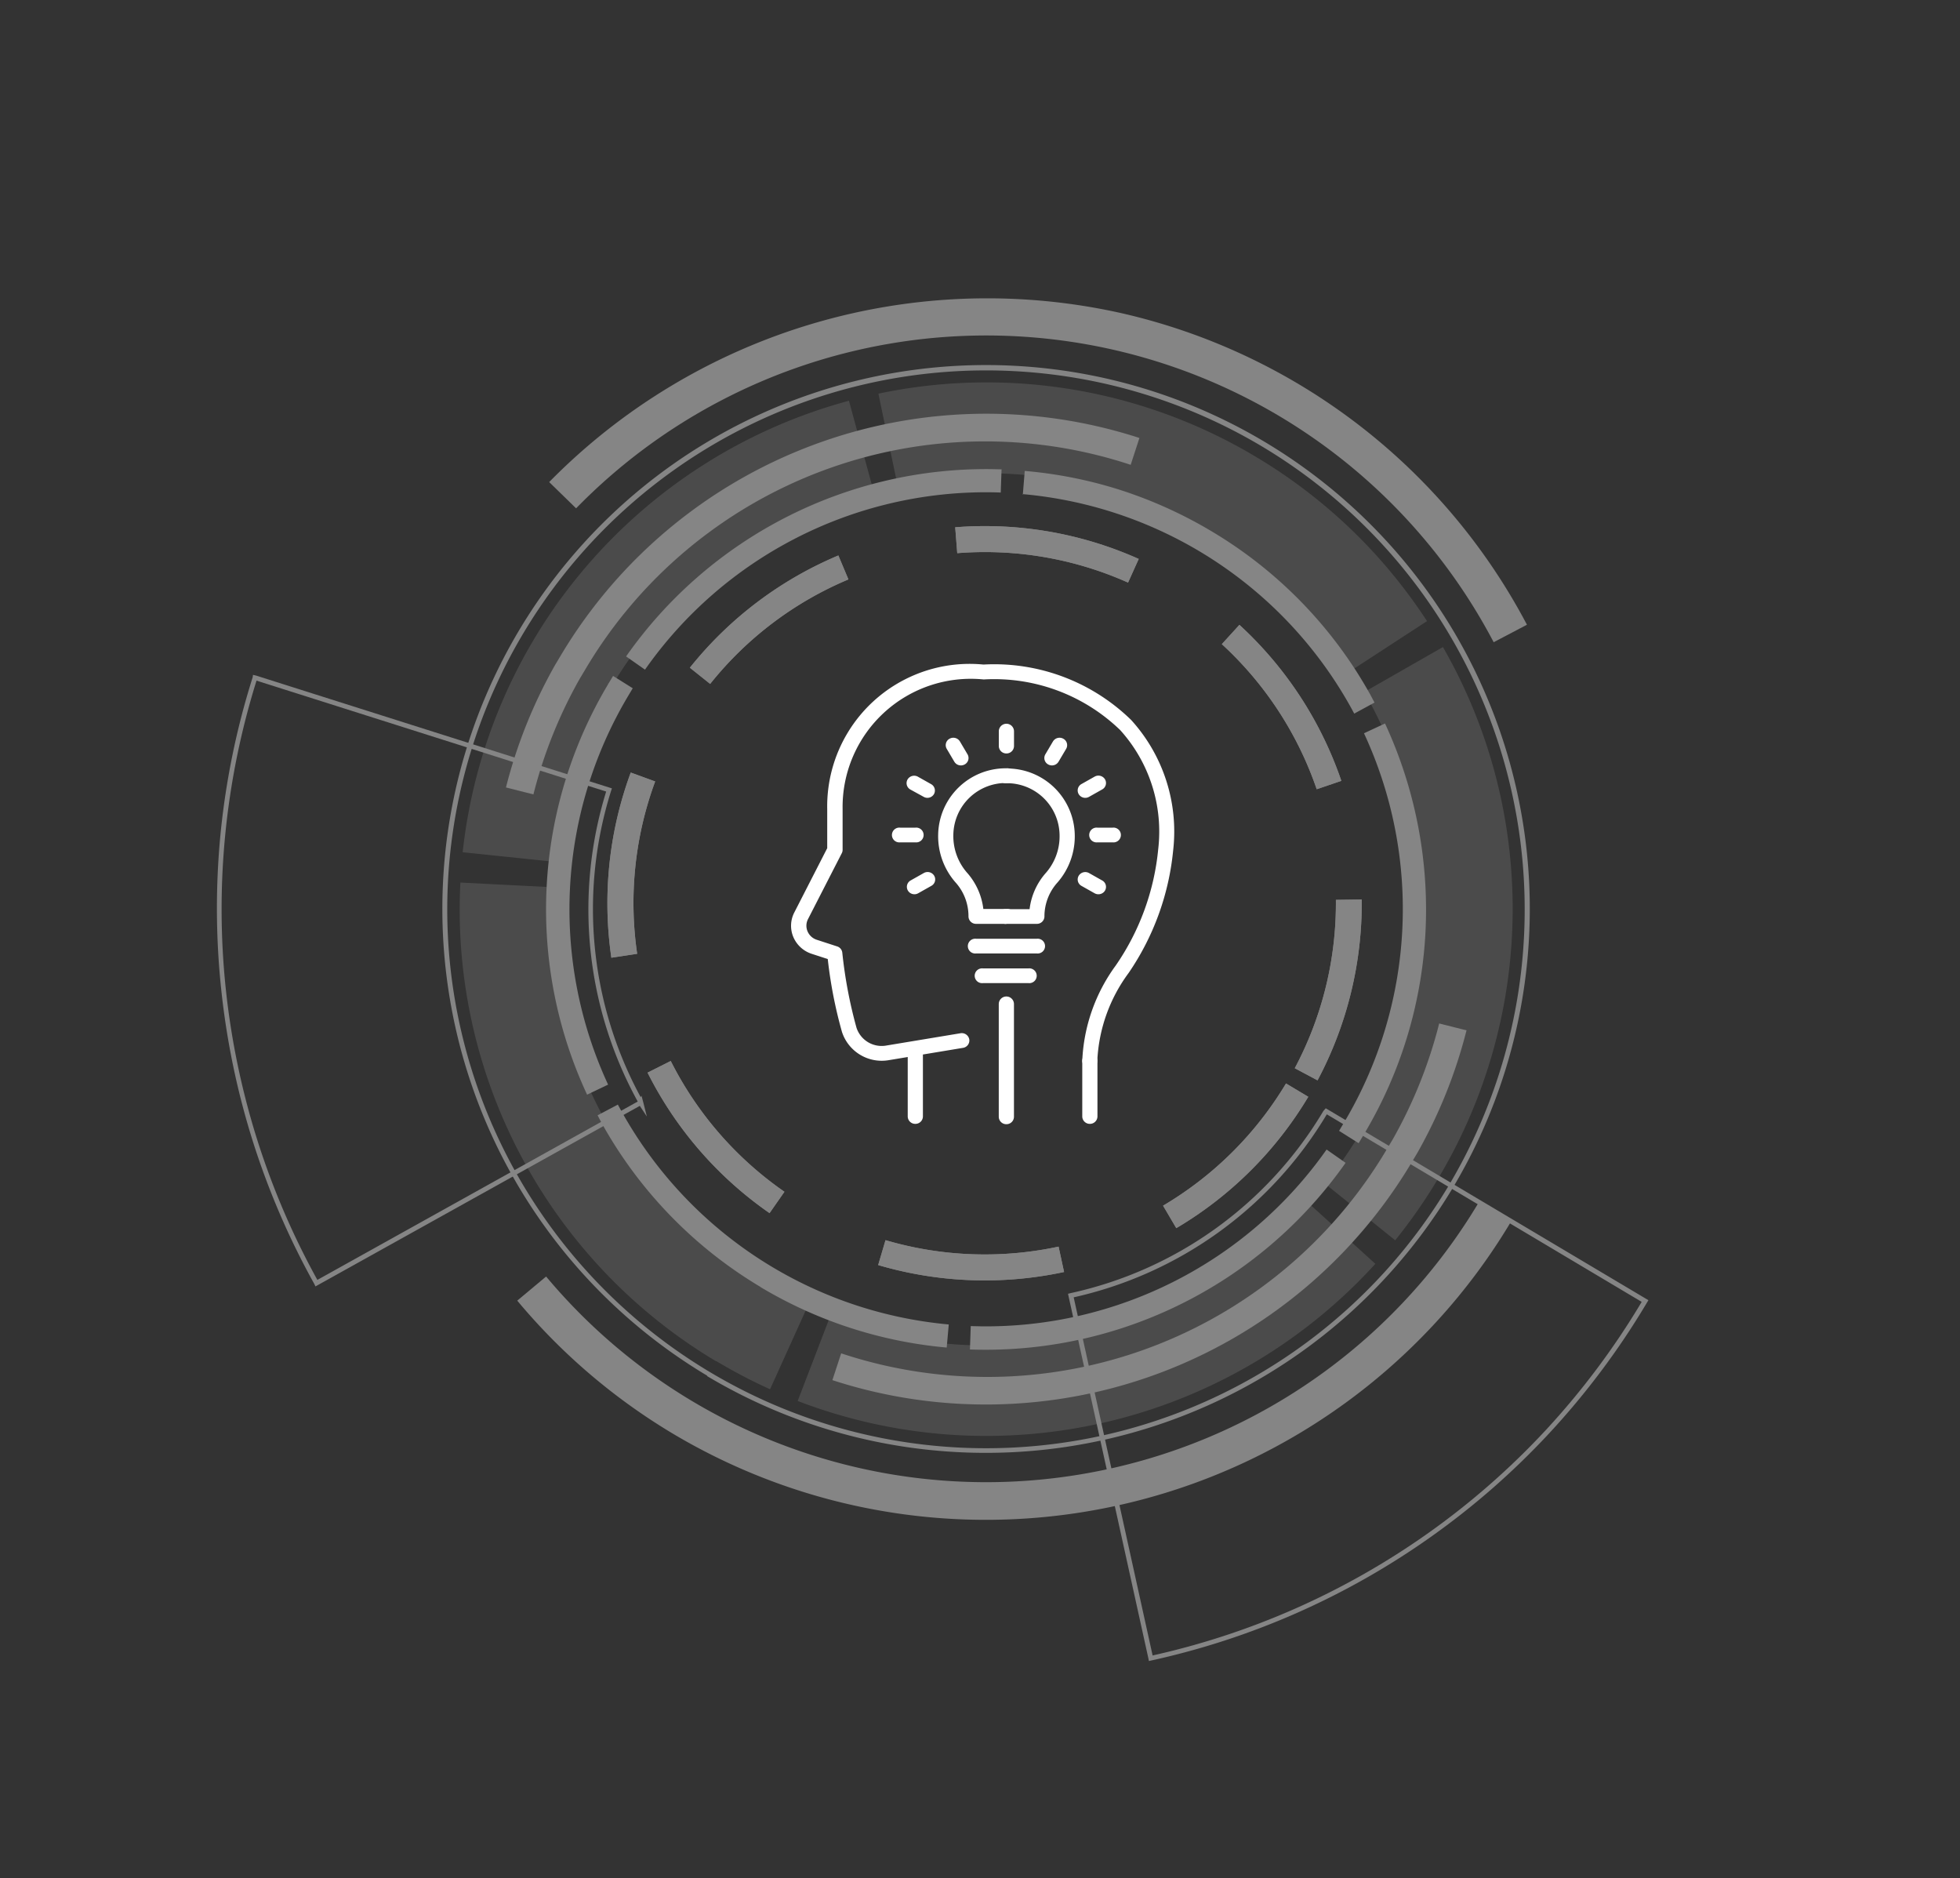 <svg xmlns="http://www.w3.org/2000/svg" width="40" height="38.32" viewBox="0 0 40 38.32"><rect x="0" y="0" width="40" height="38.32" fill="#333333" stroke="none"/><g transform="translate(0 0)" opacity="0.4"><path d="M8.987,17.964a8.954,8.954,0,0,1-4.485-1.2l-.165-.1,0,0,0,0,.243-.4,0,0c.063.037.11.066.157.092a8.522,8.522,0,0,0,7.944.293l0,0,.206.426,0,0a8.939,8.939,0,0,1-3.9.891m4.323-1.108,0,0-.227-.411,0,0c.05-.027.1-.057.158-.089a8.5,8.5,0,0,0,4.228-6.732v0l.472.034v.005a8.976,8.976,0,0,1-4.462,7.107c-.061.036-.116.066-.167.094Zm-9.373-.446,0,0A8.963,8.963,0,0,1,.006,9v0L0,8.987H.006v0c0-.06,0-.12,0-.183v0l.474.01v0c0,.059,0,.117,0,.173v.01A8.511,8.511,0,0,0,4.2,16.016l0,0ZM17.965,9.179l-.473-.011v0c0-.057,0-.118,0-.181V8.963a8.514,8.514,0,0,0-3.728-7.021l0,0,.266-.392,0,0a9.039,9.039,0,0,1,2.853,3.154,8.931,8.931,0,0,1,1.081,4.252v.025c0,.056,0,.118,0,.192ZM.5,8.36.03,8.326v0A8.976,8.976,0,0,1,4.484,1.209h0l.165-.094,0,0,.229.415,0,0c-.06.033-.11.061-.158.089A8.5,8.5,0,0,0,.5,8.356ZM13.387,1.7l0,0c-.046-.028-.094-.057-.157-.093a8.524,8.524,0,0,0-7.941-.284v.017L5.072.9l0,0A8.9,8.9,0,0,1,6.949.232,9.047,9.047,0,0,1,8.986,0h0a8.929,8.929,0,0,1,4.476,1.194l.165.1,0,0Z" transform="matrix(0.858, 0.513, -0.513, 0.858, 17.023, 6.235)" fill="#fff"/><rect width="17.968" height="17.964" transform="matrix(0.858, 0.513, -0.513, 0.858, 17.023, 6.235)" fill="none"/><path d="M10.748,21.5a10.746,10.746,0,0,1-8.689-4.422l0,0h0a10.7,10.7,0,0,1-.8-1.282l0-.005,1.636-.869,0,0a8.912,8.912,0,0,0,8.885,4.668h0v0l.21,1.835h0a11.019,11.019,0,0,1-1.235.07Zm1.849-.158v0l-.317-1.821h0a8.785,8.785,0,0,0,1.219-.3h0a8.892,8.892,0,0,0,5.967-6.7v0l1.816.365v0A10.739,10.739,0,0,1,12.6,21.34ZM.979,15.237l0,0A10.746,10.746,0,0,1,3.018,3.281l0,0,0,0L4.352,4.564l0,0a8.948,8.948,0,0,0-.8.959l.013.007H3.54a8.913,8.913,0,0,0-.881,8.926l0,0,0,0Zm20.412-2.97h0l-1.829-.258v0a9.17,9.17,0,0,0,.087-1.254v-.02A8.923,8.923,0,0,0,15.107,2.99H15.1l0-.008.906-1.609,0,0a10.731,10.731,0,0,1,5.483,9.35v.024a10.915,10.915,0,0,1-.105,1.513ZM4.716,4.21l0,0L3.46,2.848l0,0A10.711,10.711,0,0,1,10.746,0h0a10.73,10.73,0,0,1,3.3.517h0a10.826,10.826,0,0,1,1.409.568l0,0,0,0-.811,1.66,0,0a8.892,8.892,0,0,0-1.165-.47h0A8.913,8.913,0,0,0,4.719,4.206Z" transform="matrix(0.858, 0.513, -0.513, 0.858, 16.419, 3.814)" fill="#fff" opacity="0.3"/><rect width="21.497" height="21.5" transform="matrix(0.858, 0.513, -0.513, 0.858, 16.418, 3.814)" fill="none"/><path d="M12.13,24.943a12.444,12.444,0,0,1-4.115-.7l.253-.725A11.71,11.71,0,0,0,23.833,12.471v-.025H24.6v.025A12.485,12.485,0,0,1,12.13,24.943M.747,9.746,0,9.568A12.539,12.539,0,0,1,8.266.611l.1.3-.1-.3A12.5,12.5,0,0,1,18.627,1.824l-.4.655A11.7,11.7,0,0,0,.747,9.746" transform="matrix(0.858, 0.513, -0.513, 0.858, 16.116, 1.627)" fill="#fff"/><rect width="24.601" height="24.943" transform="matrix(0.858, 0.513, -0.513, 0.858, 16.116, 1.627)" fill="none"/><path d="M12.35,19.723l-.127-.562a9.48,9.48,0,0,0,7.423-9.3V9.839c0-.071,0-.142,0-.212l.283-.007-.283.007a9.538,9.538,0,0,0-.4-2.51l.551-.166a10.107,10.107,0,0,1,.422,2.661h0q0,.112,0,.225h0V9.86a10.116,10.116,0,0,1-7.872,9.863M.422,12.759A10.114,10.114,0,0,1,0,10.1H0c0-.075,0-.15,0-.225H0V9.86A10.116,10.116,0,0,1,7.861,0l.128.562A9.482,9.482,0,0,0,.576,9.86v.011q0,.106,0,.212h0a9.54,9.54,0,0,0,.4,2.51Z" transform="matrix(0.858, 0.513, -0.513, 0.858, 16.509, 4.904)" fill="#fff"/><rect width="20.221" height="19.723" transform="matrix(0.858, 0.513, -0.513, 0.858, 16.51, 4.904)" fill="none"/><path d="M11.095,22.192A11.1,11.1,0,1,1,22.19,11.1a11.108,11.108,0,0,1-11.095,11.1m0-22.1a11,11,0,1,0,11,11,11.012,11.012,0,0,0-11-11" transform="matrix(0.858, 0.513, -0.513, 0.858, 16.299, 3.339)" fill="#fff"/><rect width="22.19" height="22.192" transform="matrix(0.858, 0.513, -0.513, 0.858, 16.299, 3.339)" fill="none"/><path d="M7.5,13.723l-.048-.032a15.761,15.761,0,0,1-2.572-1.856A15.832,15.832,0,0,1,2.732,9.5,15.7,15.7,0,0,1,1.088,6.772,15.73,15.73,0,0,1,.019,3.709L0,3.664l.057-.019L7.478,1.892l.01.048A8.049,8.049,0,0,0,11.216,7V6.967l.111.108.2.2-.235-.113ZM.122,3.728a15.645,15.645,0,0,0,1.053,3A15.594,15.594,0,0,0,2.809,9.446a15.737,15.737,0,0,0,2.133,2.317,15.715,15.715,0,0,0,2.523,1.826L11.21,7.108a8.145,8.145,0,0,1-3.8-5.1Zm25.905,7.826-.039-.043L20.763,5.968l.033-.033A7.987,7.987,0,0,0,23.323.09l.013-.072L31,0V.09a15.748,15.748,0,0,1-.344,3.28,15.6,15.6,0,0,1-.986,3.05,15.72,15.72,0,0,1-1.553,2.741,15.7,15.7,0,0,1-2.05,2.356ZM20.9,5.971l5.134,5.447a15.607,15.607,0,0,0,2.006-2.312,15.646,15.646,0,0,0,1.544-2.725,15.508,15.508,0,0,0,.979-3.032A15.655,15.655,0,0,0,30.9.1L23.418.113A8.065,8.065,0,0,1,20.9,5.971" transform="matrix(0.858, 0.513, -0.513, 0.858, 7.043, 10.627)" fill="#fff"/><rect width="31" height="13.723" transform="matrix(0.858, 0.513, -0.513, 0.858, 7.043, 10.627)" fill="none"/><path d="M7.109,15.328A7.7,7.7,0,0,1,3.5,14.145l.284-.447a7.168,7.168,0,0,0,3.362,1.1ZM9.556,15.1l-.132-.513a7.176,7.176,0,0,0,3.1-1.7l.362.387A7.711,7.711,0,0,1,9.556,15.1M1.662,12.511a7.7,7.7,0,0,1-1.6-3.447l.521-.1a7.166,7.166,0,0,0,1.49,3.208Zm12.729-1.182-.465-.254A7.182,7.182,0,0,0,14.8,7.646h.53a7.712,7.712,0,0,1-.936,3.683m.4-4.042a7.163,7.163,0,0,0-1.043-3.38L14.2,3.63a7.7,7.7,0,0,1,1.12,3.631ZM.525,6.679,0,6.608A7.689,7.689,0,0,1,1.426,3.086l.427.314A7.158,7.158,0,0,0,.525,6.679M12.256,2.17A7.173,7.173,0,0,0,9.074.622L9.18.1A7.7,7.7,0,0,1,12.6,1.765ZM3.485,1.8l-.307-.432A7.687,7.687,0,0,1,6.725,0l.061.526A7.155,7.155,0,0,0,3.485,1.8" transform="matrix(0.858, 0.513, -0.513, 0.858, 17.469, 7.955)" fill="#fff"/><rect width="15.327" height="15.328" transform="matrix(0.858, 0.513, -0.513, 0.858, 17.469, 7.954)" fill="none"/><path d="M7.109,15.328A7.7,7.7,0,0,1,3.5,14.145l.284-.447a7.168,7.168,0,0,0,3.362,1.1ZM9.556,15.1l-.132-.513a7.176,7.176,0,0,0,3.1-1.7l.362.387A7.711,7.711,0,0,1,9.556,15.1M1.662,12.511a7.7,7.7,0,0,1-1.6-3.447l.521-.1a7.166,7.166,0,0,0,1.49,3.208Zm12.729-1.182-.465-.254A7.182,7.182,0,0,0,14.8,7.646h.53a7.712,7.712,0,0,1-.936,3.683m.4-4.042a7.163,7.163,0,0,0-1.043-3.38L14.2,3.63a7.7,7.7,0,0,1,1.12,3.631ZM.525,6.679,0,6.608A7.689,7.689,0,0,1,1.426,3.086l.427.314A7.158,7.158,0,0,0,.525,6.679M12.256,2.17A7.173,7.173,0,0,0,9.074.622L9.18.1A7.7,7.7,0,0,1,12.6,1.765ZM3.485,1.8l-.307-.432A7.687,7.687,0,0,1,6.725,0l.061.526A7.155,7.155,0,0,0,3.485,1.8" transform="matrix(0.858, 0.513, -0.513, 0.858, 17.469, 7.955)" fill="#fff"/><rect width="15.327" height="15.328" transform="matrix(0.858, 0.513, -0.513, 0.858, 17.469, 7.954)" fill="none"/><rect width="31" height="26.105" transform="matrix(0.858, 0.513, -0.513, 0.858, 13.397, 0)" fill="none"/><rect width="31" height="26.105" transform="matrix(0.858, 0.513, -0.513, 0.858, 13.397, 0)" fill="none"/></g><g transform="translate(16.147 13.561)"><g transform="translate(0 0)"><g transform="translate(2.379 7.822)"><path d="M235.156,122.822a.153.153,0,0,1-.155-.151v-1.247a.155.155,0,0,1,.31,0v1.247A.153.153,0,0,1,235.156,122.822Z" transform="translate(-235.002 -121.273)" fill="#fff"/></g><path d="M231.965,99.482a.153.153,0,0,1-.155-.151,3.544,3.544,0,0,1,.683-1.946,5.022,5.022,0,0,0,.867-2.374,3.089,3.089,0,0,0-.777-2.431,3.7,3.7,0,0,0-2.785-1.032,2.617,2.617,0,0,0-2.879,2.645v.831a.148.148,0,0,1-.016.068l-.69,1.346a.294.294,0,0,0-.009.251.306.306,0,0,0,.188.171l.421.137a.151.151,0,0,1,.1.129,9.378,9.378,0,0,0,.289,1.527.54.54,0,0,0,.609.365l1.514-.251a.156.156,0,0,1,.179.124.152.152,0,0,1-.127.174l-1.514.251a.853.853,0,0,1-.957-.576,9.19,9.19,0,0,1-.29-1.487l-.326-.106a.613.613,0,0,1-.376-.342.591.591,0,0,1,.018-.5l.673-1.314v-.8a2.907,2.907,0,0,1,3.189-2.947,4,4,0,0,1,3.013,1.13,3.383,3.383,0,0,1,.858,2.662,5.345,5.345,0,0,1-.908,2.5,3.261,3.261,0,0,0-.64,1.793A.153.153,0,0,1,231.965,99.482Z" transform="translate(-225.87 -91.245)" fill="#fff"/><g transform="translate(5.941 7.935)"><path d="M248.831,123.144a.153.153,0,0,1-.155-.151v-1.134a.155.155,0,0,1,.31,0v1.134A.153.153,0,0,1,248.831,123.144Z" transform="translate(-248.677 -121.708)" fill="#fff"/></g><g transform="translate(2.998 2.116)"><path d="M238.774,102.542h-.619a.153.153,0,0,1-.155-.151,1.032,1.032,0,0,0-.269-.7,1.43,1.43,0,0,1-.35-.963,1.379,1.379,0,0,1,1.394-1.36.151.151,0,1,1,0,.3,1.073,1.073,0,0,0-1.084,1.058,1.134,1.134,0,0,0,.291.785,1.356,1.356,0,0,1,.321.727h.472a.151.151,0,1,1,0,.3Zm-.465-.151h0Z" transform="translate(-237.38 -99.368)" fill="#fff"/></g><g transform="translate(4.237 2.116)"><path d="M242.911,102.542h-.619a.151.151,0,1,1,0-.3h.472a1.356,1.356,0,0,1,.321-.727,1.134,1.134,0,0,0,.291-.785,1.073,1.073,0,0,0-1.084-1.058.151.151,0,1,1,0-.3,1.379,1.379,0,0,1,1.394,1.36,1.43,1.43,0,0,1-.35.963,1.032,1.032,0,0,0-.269.7A.153.153,0,0,1,242.911,102.542Z" transform="translate(-242.136 -99.368)" fill="#fff"/></g><g transform="translate(3.618 5.592)"><path d="M241.152,113.016h-1.239a.151.151,0,1,1,0-.3h1.239a.151.151,0,1,1,0,.3Z" transform="translate(-239.758 -112.714)" fill="#fff"/></g><g transform="translate(4.237 1.209)"><path d="M242.291,96.491a.153.153,0,0,1-.155-.151v-.3a.155.155,0,0,1,.31,0v.3A.153.153,0,0,1,242.291,96.491Z" transform="translate(-242.136 -95.887)" fill="#fff"/></g><g transform="translate(3.153 1.493)"><path d="M238.284,97.539a.155.155,0,0,1-.134-.076l-.155-.262a.149.149,0,0,1,.057-.206.157.157,0,0,1,.212.055l.155.262a.149.149,0,0,1-.057.207A.158.158,0,0,1,238.284,97.539Z" transform="translate(-237.974 -96.975)" fill="#fff"/></g><g transform="translate(2.359 2.267)"><path d="M235.35,100.4a.157.157,0,0,1-.077-.02L235,100.23a.149.149,0,0,1-.057-.206.157.157,0,0,1,.212-.055l.268.151a.149.149,0,0,1,.057.206A.156.156,0,0,1,235.35,100.4Z" transform="translate(-234.927 -99.948)" fill="#fff"/></g><g transform="translate(2.069 3.325)"><path d="M234.277,104.312h-.31a.151.151,0,1,1,0-.3h.31a.151.151,0,1,1,0,.3Z" transform="translate(-233.812 -104.01)" fill="#fff"/></g><g transform="translate(2.359 4.232)"><path d="M235.083,107.945a.155.155,0,0,1-.134-.076.149.149,0,0,1,.057-.206l.268-.151a.157.157,0,0,1,.212.055.149.149,0,0,1-.057.206l-.268.151A.156.156,0,0,1,235.083,107.945Z" transform="translate(-234.927 -107.491)" fill="#fff"/></g><g transform="translate(5.846 4.232)"><path d="M248.738,107.945a.157.157,0,0,1-.077-.02l-.268-.151a.149.149,0,0,1-.057-.206.157.157,0,0,1,.212-.055l.268.151a.149.149,0,0,1,.057.206A.155.155,0,0,1,248.738,107.945Z" transform="translate(-248.315 -107.491)" fill="#fff"/></g><g transform="translate(6.095 3.325)"><path d="M249.736,104.312h-.31a.151.151,0,1,1,0-.3h.31a.151.151,0,1,1,0,.3Z" transform="translate(-249.271 -104.01)" fill="#fff"/></g><g transform="translate(5.846 2.267)"><path d="M248.47,100.4a.156.156,0,0,1-.134-.076.149.149,0,0,1,.057-.206l.268-.151a.157.157,0,0,1,.212.055.149.149,0,0,1-.057.206l-.268.151A.157.157,0,0,1,248.47,100.4Z" transform="translate(-248.315 -99.948)" fill="#fff"/></g><g transform="translate(5.166 1.493)"><path d="M245.858,97.539a.158.158,0,0,1-.077-.02.149.149,0,0,1-.057-.207l.155-.262a.157.157,0,0,1,.212-.055.149.149,0,0,1,.057.206l-.155.262A.155.155,0,0,1,245.858,97.539Z" transform="translate(-245.703 -96.975)" fill="#fff"/></g><g transform="translate(4.236 6.77)"><path d="M242.287,119.843a.153.153,0,0,1-.155-.151v-2.3a.155.155,0,0,1,.31,0v2.3A.153.153,0,0,1,242.287,119.843Z" transform="translate(-242.132 -117.235)" fill="#fff"/></g><g transform="translate(3.758 6.197)"><path d="M241.383,115.337h-.929a.151.151,0,1,1,0-.3h.929a.151.151,0,1,1,0,.3Z" transform="translate(-240.299 -115.035)" fill="#fff"/></g></g></g></svg>